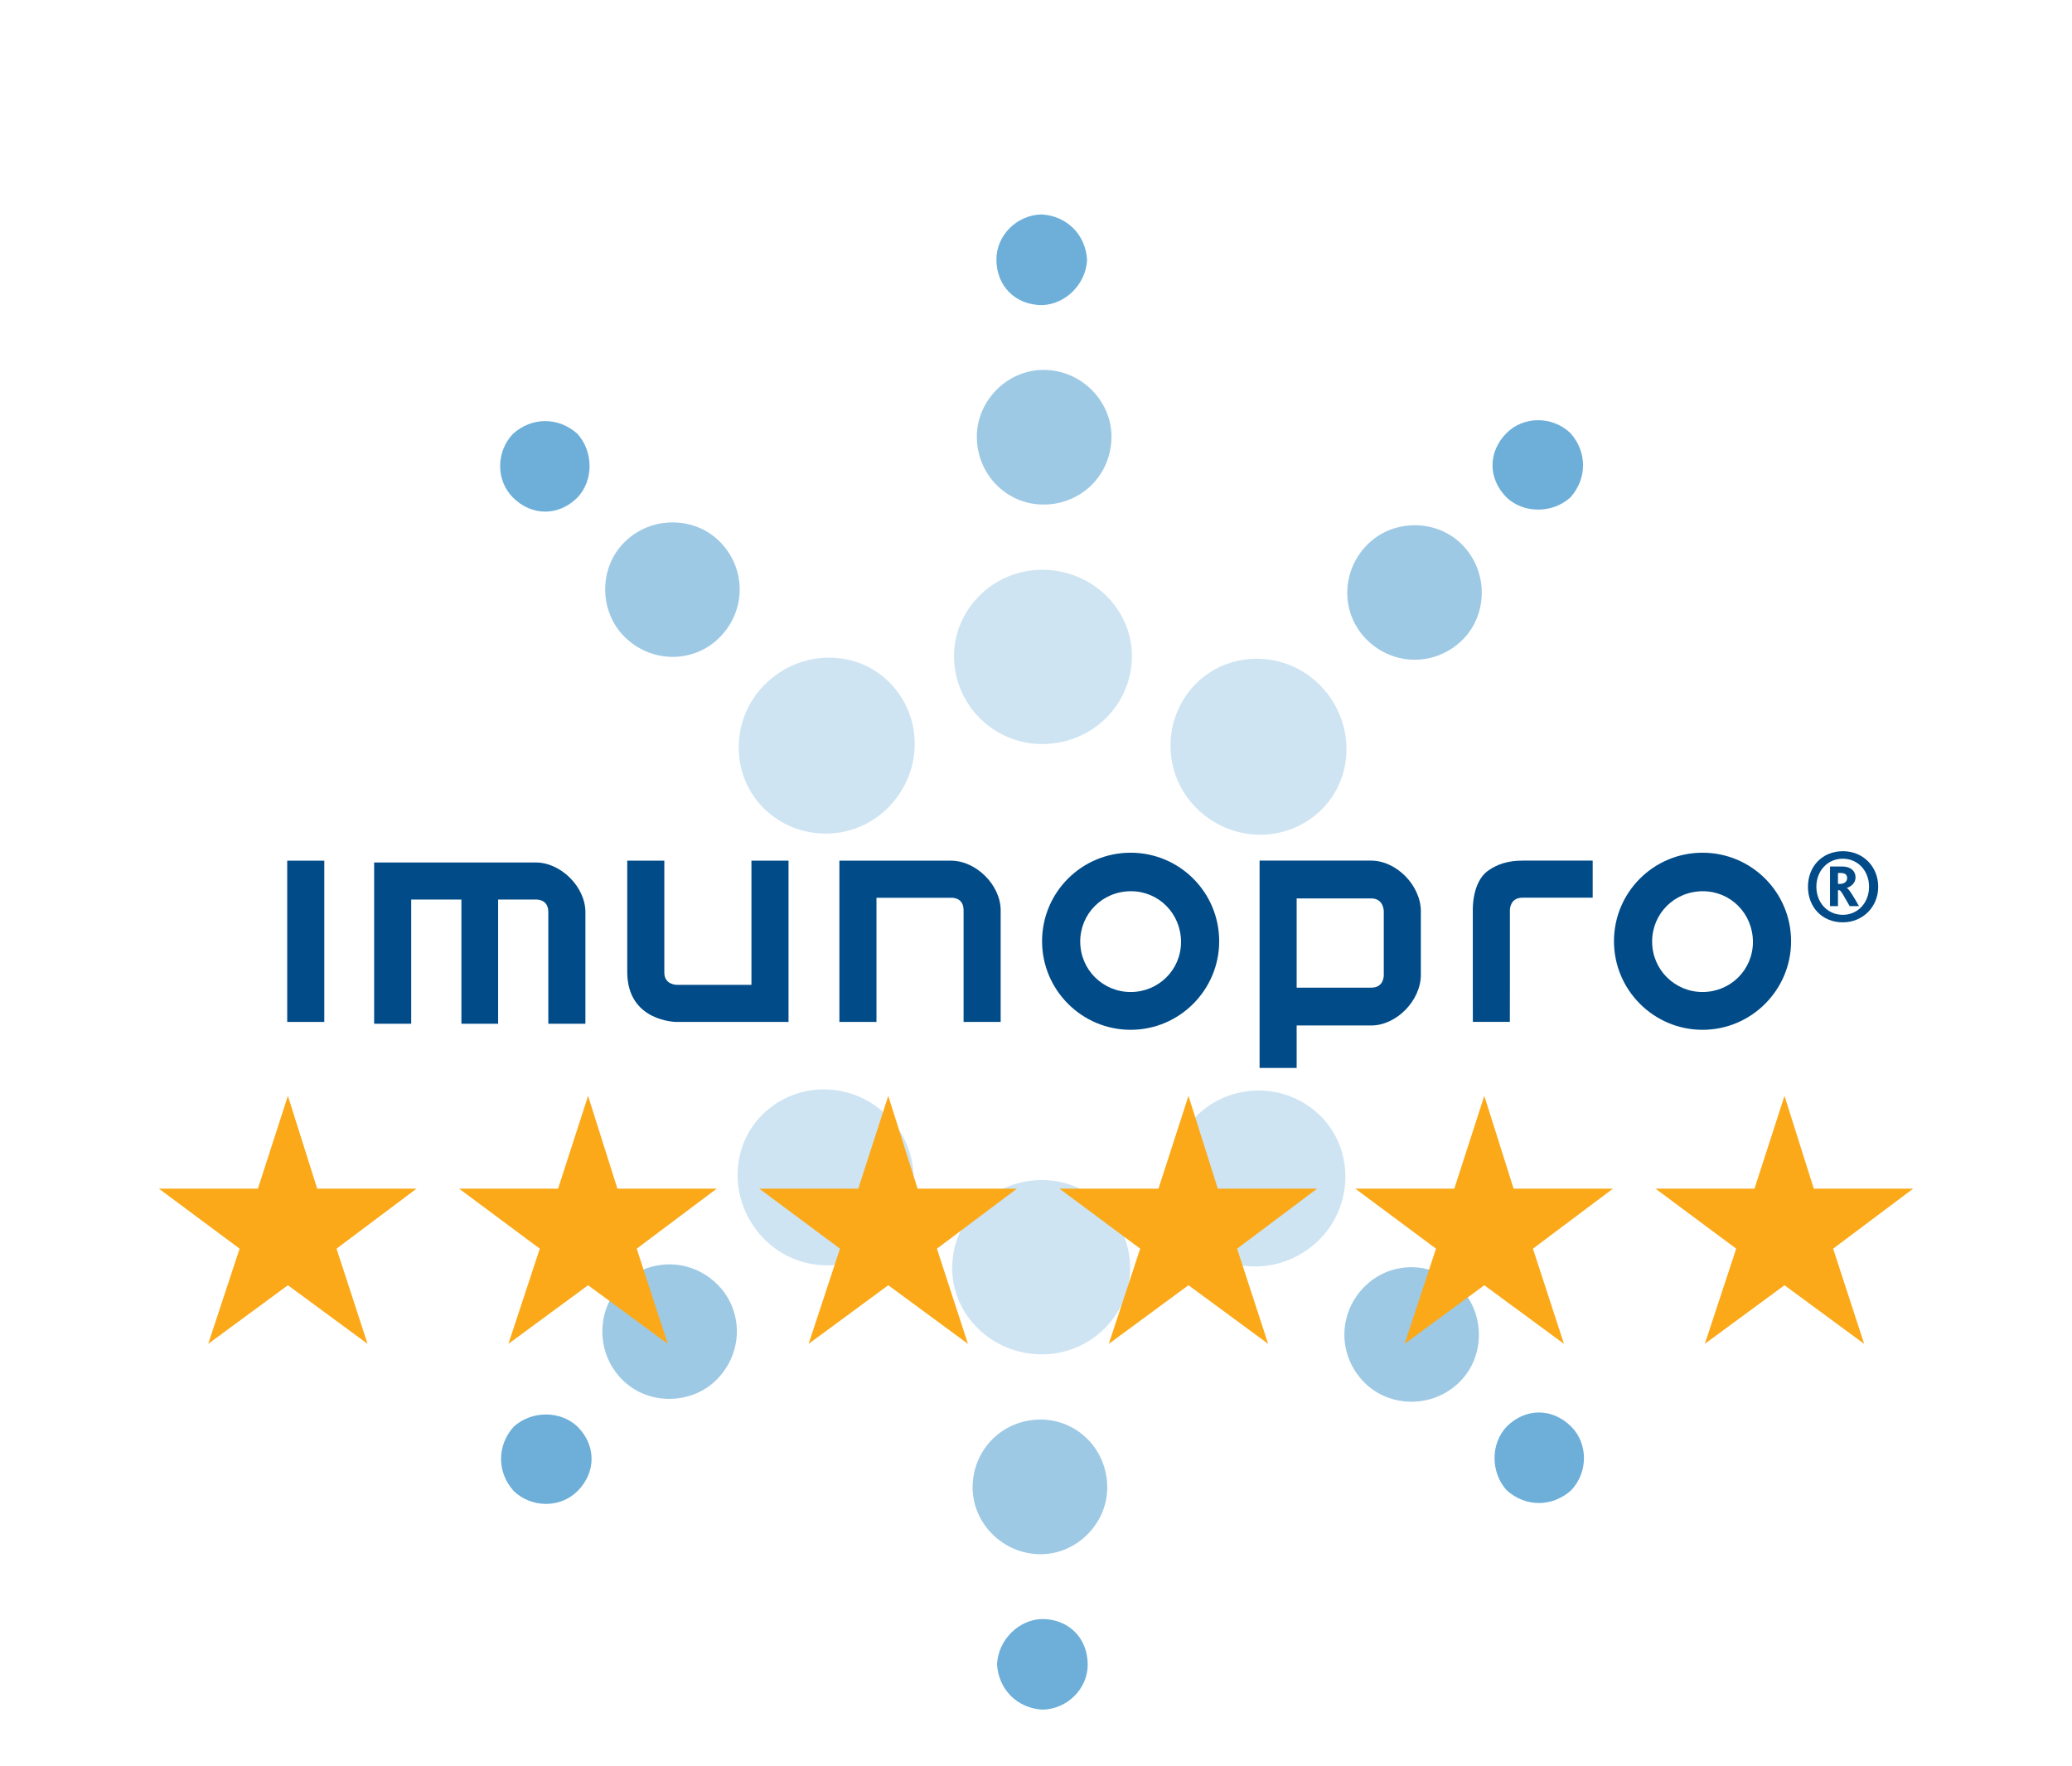 <?xml version="1.0" encoding="UTF-8" standalone="no"?>
<!DOCTYPE svg PUBLIC "-//W3C//DTD SVG 1.1//EN" "http://www.w3.org/Graphics/SVG/1.1/DTD/svg11.dtd">
<svg width="1370px" height="1168px" version="1.1" xmlns="http://www.w3.org/2000/svg" xmlns:xlink="http://www.w3.org/1999/xlink" xml:space="preserve" xmlns:serif="http://www.serif.com/" style="fill-rule:evenodd;clip-rule:evenodd;stroke-linejoin:round;stroke-miterlimit:2;">
    <g id="Layer-1" serif:id="Layer 1" transform="matrix(4.167,0,0,4.167,-1015.14,-617)">
        <g transform="matrix(0.847,0,0,0.847,62.552,56.675)">
            <g opacity="0.4">
                <g transform="matrix(0,1,1,0,409.507,177.206)">
                    <path d="M12.485,-12.741C5.86,-12.741 -0.001,-7.136 -0.001,-0.255C-0.001,6.88 5.86,12.485 12.485,12.485C19.62,12.485 25.227,6.88 25.227,-0.255C25.227,-7.136 19.62,-12.741 12.485,-12.741" style="fill:rgb(11,121,191);fill-rule:nonzero;"/>
                </g>
            </g>
        </g>
        <g transform="matrix(0.847,0,0,0.847,62.552,56.675)">
            <g opacity="0.2">
                <g transform="matrix(1,0,0,1,408.984,214.645)">
                    <path d="M0,32.658C9.427,32.658 16.833,25.252 16.833,16.16C16.833,7.407 9.427,0 0,0C-9.091,0 -16.498,7.407 -16.498,16.16C-16.498,25.252 -9.091,32.658 0,32.658" style="fill:rgb(11,121,191);fill-rule:nonzero;"/>
                </g>
            </g>
        </g>
        <g transform="matrix(0.847,0,0,0.847,62.552,56.675)">
            <g opacity="0.6">
                <g transform="matrix(1,-0.007,-0.007,-1,409.043,165.063)">
                    <path d="M-0.059,-0C4.336,0.087 8.164,3.861 8.432,8.374C8.228,13.125 4.69,16.713 -0.059,16.984C-4.691,16.898 -8.519,13.122 -8.55,8.611C-8.585,3.623 -5.047,0.035 -0.059,-0" style="fill:rgb(11,121,191);fill-rule:nonzero;"/>
                </g>
            </g>
        </g>
        <g transform="matrix(0.847,0,0,0.847,62.552,56.675)">
            <g opacity="0.4">
                <g transform="matrix(0.707,0.707,0.707,-0.707,327.121,218.213)">
                    <path d="M8.881,-3.785C2.255,-3.785 -3.604,1.821 -3.605,8.701C-3.605,15.835 2.256,21.44 8.881,21.441C16.016,21.441 21.622,15.835 21.622,8.701C21.622,1.821 16.015,-3.785 8.881,-3.785" style="fill:rgb(11,121,191);fill-rule:nonzero;"/>
                </g>
            </g>
        </g>
        <g transform="matrix(0.847,0,0,0.847,62.552,56.675)">
            <g opacity="0.2">
                <g transform="matrix(0.707,-0.707,-0.707,-0.707,385.003,247.769)">
                    <path d="M-11.595,-4.664C-2.168,-4.664 5.238,2.742 5.238,11.834C5.238,20.588 -2.168,27.995 -11.595,27.995C-20.687,27.994 -28.094,20.587 -28.094,11.834C-28.094,2.742 -20.687,-4.664 -11.595,-4.664" style="fill:rgb(11,121,191);fill-rule:nonzero;"/>
                </g>
            </g>
        </g>
        <g transform="matrix(0.847,0,0,0.847,62.552,56.675)">
            <g opacity="0.6">
                <g transform="matrix(0.702,-0.712,-0.712,-0.702,324.25,195.023)">
                    <path d="M-5.952,-2.639C-1.557,-2.552 2.271,1.222 2.539,5.734C2.335,10.486 -1.203,14.074 -5.952,14.346C-10.584,14.259 -14.412,10.484 -14.443,5.973C-14.478,0.984 -10.94,-2.604 -5.952,-2.639" style="fill:rgb(11,121,191);fill-rule:nonzero;"/>
                </g>
            </g>
        </g>
        <g transform="matrix(0.847,0,0,0.847,62.552,56.675)">
            <g opacity="0.4">
                <g transform="matrix(0.707,-0.707,-0.707,-0.707,351.789,357.527)">
                    <path d="M-8.956,-3.604C-15.58,-3.604 -21.442,2.001 -21.442,8.882C-21.442,16.016 -15.581,21.622 -8.956,21.623C-1.821,21.623 3.786,16.018 3.786,8.883C3.786,2.003 -1.821,-3.603 -8.956,-3.604" style="fill:rgb(11,121,191);fill-rule:nonzero;"/>
                </g>
            </g>
        </g>
        <g transform="matrix(0.847,0,0,0.847,62.552,56.675)">
            <g opacity="0.2">
                <g transform="matrix(-0.707,-0.707,-0.707,0.707,352.108,328.291)">
                    <path d="M-11.833,-27.757C-2.406,-27.757 5.001,-20.351 5.001,-11.259C5.001,-2.505 -2.406,4.902 -11.833,4.902C-20.924,4.902 -28.331,-2.505 -28.331,-11.259C-28.331,-20.351 -20.925,-27.757 -11.833,-27.757" style="fill:rgb(11,121,191);fill-rule:nonzero;"/>
                </g>
            </g>
        </g>
        <g transform="matrix(0.847,0,0,0.847,62.552,56.675)">
            <g opacity="0.6">
                <g transform="matrix(-0.712,-0.702,-0.702,0.712,307.726,381.608)">
                    <path d="M-5.617,-14.562C-1.222,-14.476 2.606,-10.701 2.874,-6.19C2.67,-1.438 -0.868,2.15 -5.617,2.422C-10.248,2.334 -14.076,-1.44 -14.108,-5.951C-14.143,-10.939 -10.605,-14.527 -5.617,-14.562" style="fill:rgb(11,121,191);fill-rule:nonzero;"/>
                </g>
            </g>
        </g>
        <g transform="matrix(0.847,0,0,0.847,62.552,56.675)">
            <g opacity="0.4">
                <g transform="matrix(0,-1,-1,0,408.718,373.865)">
                    <path d="M-12.741,-12.485C-19.366,-12.485 -25.226,-6.88 -25.226,0.001C-25.226,7.136 -19.366,12.741 -12.741,12.741C-5.606,12.741 0,7.136 0,0.001C0,-6.88 -5.606,-12.485 -12.741,-12.485" style="fill:rgb(11,121,191);fill-rule:nonzero;"/>
                </g>
            </g>
        </g>
        <g transform="matrix(0.847,0,0,0.847,62.552,56.675)">
            <g opacity="0.2">
                <g transform="matrix(-1,0,0,1,408.65,361.652)">
                    <path d="M-0.334,-32.658C9.093,-32.658 16.499,-25.252 16.499,-16.16C16.499,-7.406 9.093,0 -0.334,0C-9.426,0 -16.833,-7.406 -16.833,-16.16C-16.833,-25.252 -9.426,-32.658 -0.334,-32.658" style="fill:rgb(11,121,191);fill-rule:nonzero;"/>
                </g>
            </g>
        </g>
        <g transform="matrix(0.847,0,0,0.847,62.552,56.675)">
            <g opacity="0.6">
                <g transform="matrix(-1,0.007,0.007,1,409.164,428.216)">
                    <path d="M0.06,-16.983C4.455,-16.897 8.282,-13.122 8.551,-8.611C8.347,-3.858 4.809,-0.27 0.06,0C-4.571,-0.086 -8.399,-3.86 -8.431,-8.372C-8.467,-13.36 -4.929,-16.948 0.06,-16.983" style="fill:rgb(11,121,191);fill-rule:nonzero;"/>
                </g>
            </g>
        </g>
        <g transform="matrix(0.847,0,0,0.847,62.552,56.675)">
            <g opacity="0.4">
                <g transform="matrix(-0.707,-0.707,-0.707,0.707,465.622,357.828)">
                    <path d="M-9.137,-21.44C-15.762,-21.441 -21.623,-15.835 -21.623,-8.954C-21.623,-1.82 -15.762,3.785 -9.137,3.786C-2.003,3.786 3.605,-1.82 3.605,-8.955C3.605,-15.835 -2.003,-21.44 -9.137,-21.44" style="fill:rgb(11,121,191);fill-rule:nonzero;"/>
                </g>
            </g>
        </g>
        <g transform="matrix(0.847,0,0,0.847,62.552,56.675)">
            <g opacity="0.2">
                <g transform="matrix(-0.707,0.707,0.707,0.707,465.623,328.864)">
                    <path d="M11.26,-27.995C20.687,-27.995 28.093,-20.587 28.093,-11.496C28.094,-2.742 20.687,4.665 11.26,4.664C2.168,4.664 -5.238,-2.744 -5.239,-11.497C-5.239,-20.589 2.168,-27.995 11.26,-27.995" style="fill:rgb(11,121,191);fill-rule:nonzero;"/>
                </g>
            </g>
        </g>
        <g transform="matrix(0.847,0,0,0.847,62.552,56.675)">
            <g opacity="0.6">
                <g transform="matrix(-0.702,0.712,0.712,0.702,510.578,380.681)">
                    <path d="M6.307,-14.227C10.702,-14.141 14.53,-10.366 14.798,-5.854C14.594,-1.103 11.057,2.485 6.307,2.756C1.676,2.669 -2.152,-1.106 -2.184,-5.617C-2.218,-10.605 1.32,-14.193 6.307,-14.227" style="fill:rgb(11,121,191);fill-rule:nonzero;"/>
                </g>
            </g>
        </g>
        <g transform="matrix(0.847,0,0,0.847,62.552,56.675)">
            <g opacity="0.4">
                <g transform="matrix(-0.707,0.707,0.707,0.707,491.405,219.026)">
                    <path d="M8.7,-21.622C2.074,-21.622 -3.786,-16.016 -3.786,-9.136C-3.785,-2.002 2.076,3.604 8.7,3.604C15.834,3.604 21.441,-2.002 21.441,-9.136C21.441,-16.016 15.835,-21.622 8.7,-21.622" style="fill:rgb(11,121,191);fill-rule:nonzero;"/>
                </g>
            </g>
        </g>
        <g transform="matrix(0.847,0,0,0.847,62.552,56.675)">
            <g opacity="0.2">
                <g transform="matrix(0.707,0.707,0.707,-0.707,433.202,247.671)">
                    <path d="M11.497,-4.901C20.924,-4.901 28.331,2.506 28.33,11.597C28.331,20.35 20.924,27.757 11.497,27.757C2.406,27.756 -5.001,20.349 -5.001,11.597C-5.001,2.505 2.405,-4.901 11.497,-4.901" style="fill:rgb(11,121,191);fill-rule:nonzero;"/>
                </g>
            </g>
        </g>
        <g transform="matrix(0.847,0,0,0.847,62.552,56.675)">
            <g opacity="0.6">
                <g transform="matrix(0.712,0.702,0.702,-0.712,493.383,195.281)">
                    <path d="M5.973,-2.303C10.367,-2.217 14.195,1.557 14.464,6.07C14.259,10.822 10.721,14.41 5.973,14.68C1.34,14.593 -2.488,10.819 -2.518,6.307C-2.553,1.319 0.985,-2.268 5.973,-2.303" style="fill:rgb(11,121,191);fill-rule:nonzero;"/>
                </g>
            </g>
        </g>
        <g transform="matrix(0.847,0,0,0.847,330.619,284.934)">
            <path d="M0,30.213L0,9.306C0,6.947 -1.955,6.947 -2.36,6.947L-9.404,6.947L-9.404,30.213L-16.282,30.213L-16.282,6.947L-25.686,6.947L-25.686,30.213L-32.632,30.213L-32.632,0L-2.36,0C2.361,0 6.946,4.586 6.946,9.306L6.946,30.213L0,30.213Z" style="fill:rgb(0,75,136);fill-rule:nonzero;"/>
        </g>
        <g transform="matrix(0.847,0,0,0.847,350.968,284.649)">
            <path d="M0,30.213C0,30.213 -9.239,30.213 -9.239,20.838L-9.239,0L-2.293,0L-2.293,20.973C-2.293,23.199 -0.135,23.267 0.135,23.267L14.027,23.267L14.027,0L20.973,0L20.973,30.213L0,30.213Z" style="fill:rgb(0,75,136);fill-rule:nonzero;"/>
        </g>
        <g transform="matrix(0.847,0,0,0.847,396.511,284.649)">
            <path d="M0,30.213L0,9.306C0,6.946 -1.955,6.946 -2.36,6.946L-16.32,6.946L-16.32,30.213L-23.266,30.213L-23.266,0L-2.36,0C2.361,0 6.946,4.586 6.946,9.306L6.946,30.213L0,30.213Z" style="fill:rgb(0,75,136);fill-rule:nonzero;"/>
        </g>
        <g transform="matrix(-0.847,0,0,0.847,289.237,284.649)">
            <rect x="-6.889" y="0" width="6.946" height="30.213" style="fill:rgb(0,75,136);"/>
        </g>
        <g transform="matrix(0.847,0,0,0.847,463.184,309.487)">
            <path d="M0,-19.826C0,-20.029 -0.067,-22.254 -2.36,-22.254L-16.32,-22.254L-16.32,-5.53L-2.36,-5.53C0,-5.53 0,-7.687 0,-7.89L0,-19.826ZM-2.36,1.552L-16.32,1.552L-16.32,9.509L-23.267,9.509L-23.267,-29.335L-2.36,-29.335C2.36,-29.335 6.946,-24.683 6.946,-19.826L6.946,-7.957C6.946,-3.101 2.36,1.552 -2.36,1.552" style="fill:rgb(0,75,136);fill-rule:nonzero;"/>
        </g>
        <g transform="matrix(0.847,0,0,0.847,513.819,305.377)">
            <path d="M0,-18.749C-5.328,-18.749 -9.509,-14.567 -9.509,-9.308C-9.509,-4.047 -5.26,0.134 -0.068,0.134C5.193,0.134 9.374,-4.047 9.374,-9.24C9.374,-14.567 5.193,-18.749 0,-18.749M-0.068,7.215C-9.239,7.215 -16.657,-0.27 -16.657,-9.374C-16.657,-18.546 -9.239,-25.964 -0.068,-25.964C9.104,-25.964 16.522,-18.546 16.522,-9.374C16.522,-0.27 9.104,7.215 -0.068,7.215" style="fill:rgb(0,75,136);fill-rule:nonzero;"/>
        </g>
        <g transform="matrix(0.847,0,0,0.847,423.073,305.377)">
            <path d="M0,-18.749C-5.328,-18.749 -9.509,-14.567 -9.509,-9.308C-9.509,-4.047 -5.26,0.134 -0.068,0.134C5.193,0.134 9.374,-4.047 9.374,-9.24C9.374,-14.567 5.193,-18.749 0,-18.749M-0.068,7.215C-9.24,7.215 -16.657,-0.27 -16.657,-9.374C-16.657,-18.546 -9.24,-25.964 -0.068,-25.964C9.104,-25.964 16.522,-18.546 16.522,-9.374C16.522,-0.27 9.104,7.215 -0.068,7.215" style="fill:rgb(0,75,136);fill-rule:nonzero;"/>
        </g>
        <g transform="matrix(0.847,0,0,0.847,479.728,308.628)">
            <path d="M0,-26.429C1.673,-27.624 3.688,-28.321 6.454,-28.321L19.604,-28.321L19.604,-21.375L6.454,-21.375C4.161,-21.375 4.094,-19.284 4.094,-19.015L4.094,-5.054L4.085,1.892L-2.845,1.892L-2.853,-5.054L-2.853,-19.015C-2.853,-19.015 -3.05,-24.25 0,-26.429" style="fill:rgb(0,75,136);fill-rule:nonzero;"/>
        </g>
        <g transform="matrix(0.847,0,0,0.847,389.214,346.603)">
            <path d="M0,-11.696L18.61,-11.696L3.619,-0.452L9.435,17.383L-5.493,6.398L-20.419,17.383L-14.539,-0.452L-29.661,-11.696L-11.114,-11.696L-5.493,-29.079L0,-11.696Z" style="fill:rgb(251,169,24);fill-rule:nonzero;"/>
        </g>
        <g transform="matrix(0.847,0,0,0.847,483.787,346.603)">
            <path d="M0,-11.696L18.61,-11.696L3.619,-0.452L9.435,17.383L-5.493,6.398L-20.42,17.383L-14.539,-0.452L-29.661,-11.696L-11.114,-11.696L-5.493,-29.079L0,-11.696Z" style="fill:rgb(251,169,24);fill-rule:nonzero;"/>
        </g>
        <g transform="matrix(0.847,0,0,0.847,531.42,346.603)">
            <path d="M0,-11.696L18.61,-11.696L3.619,-0.452L9.435,17.383L-5.493,6.398L-20.42,17.383L-14.539,-0.452L-29.661,-11.696L-11.114,-11.696L-5.493,-29.079L0,-11.696Z" style="fill:rgb(251,169,24);fill-rule:nonzero;"/>
        </g>
        <g transform="matrix(0.847,0,0,0.847,293.948,346.603)">
            <path d="M0,-11.696L18.61,-11.696L3.619,-0.452L9.435,17.383L-5.493,6.398L-20.419,17.383L-14.539,-0.452L-29.661,-11.696L-11.114,-11.696L-5.493,-29.079L0,-11.696Z" style="fill:rgb(251,169,24);fill-rule:nonzero;"/>
        </g>
        <g transform="matrix(0.847,0,0,0.847,341.581,346.603)">
            <path d="M0,-11.696L18.611,-11.696L3.619,-0.452L9.435,17.383L-5.493,6.398L-20.419,17.383L-14.539,-0.452L-29.661,-11.696L-11.114,-11.696L-5.493,-29.079L0,-11.696Z" style="fill:rgb(251,169,24);fill-rule:nonzero;"/>
        </g>
        <g transform="matrix(0.847,0,0,0.847,535.587,290.979)">
            <path d="M0,-5.173L-0.394,-5.173L-0.394,-3.121L-0.056,-3.121C0.703,-3.121 1.322,-3.458 1.322,-4.217C1.322,-4.92 0.872,-5.173 0,-5.173M1.8,1.04C0.731,-0.787 0.169,-1.94 -0.141,-1.94L-0.394,-1.94L-0.394,1.04L-1.883,1.04L-1.883,-6.382L0.394,-6.382C2.025,-6.382 2.896,-5.51 2.896,-4.358C2.896,-3.149 1.912,-2.587 1.266,-2.361L1.266,-2.333C1.604,-2.277 2.56,-0.703 3.543,1.04L1.8,1.04ZM0.507,-7.844C-2.361,-7.844 -4.442,-5.539 -4.442,-2.587C-4.442,0.366 -2.361,2.671 0.507,2.671C3.374,2.671 5.427,0.366 5.427,-2.587C5.427,-5.539 3.374,-7.844 0.507,-7.844M0.507,4.077C-3.373,4.077 -6.017,1.209 -6.017,-2.587C-6.017,-6.382 -3.346,-9.25 0.534,-9.25C4.302,-9.25 7.143,-6.382 7.143,-2.587C7.143,1.209 4.245,4.077 0.507,4.077" style="fill:rgb(0,75,136);fill-rule:nonzero;"/>
        </g>
        <g transform="matrix(0.847,0,0,0.847,436.847,346.603)">
            <path d="M0,-11.696L18.61,-11.696L3.619,-0.452L9.435,17.383L-5.492,6.398L-20.419,17.383L-14.539,-0.452L-29.661,-11.696L-11.114,-11.696L-5.492,-29.079L0,-11.696Z" style="fill:rgb(251,169,24);fill-rule:nonzero;"/>
        </g>
    </g>
</svg>
